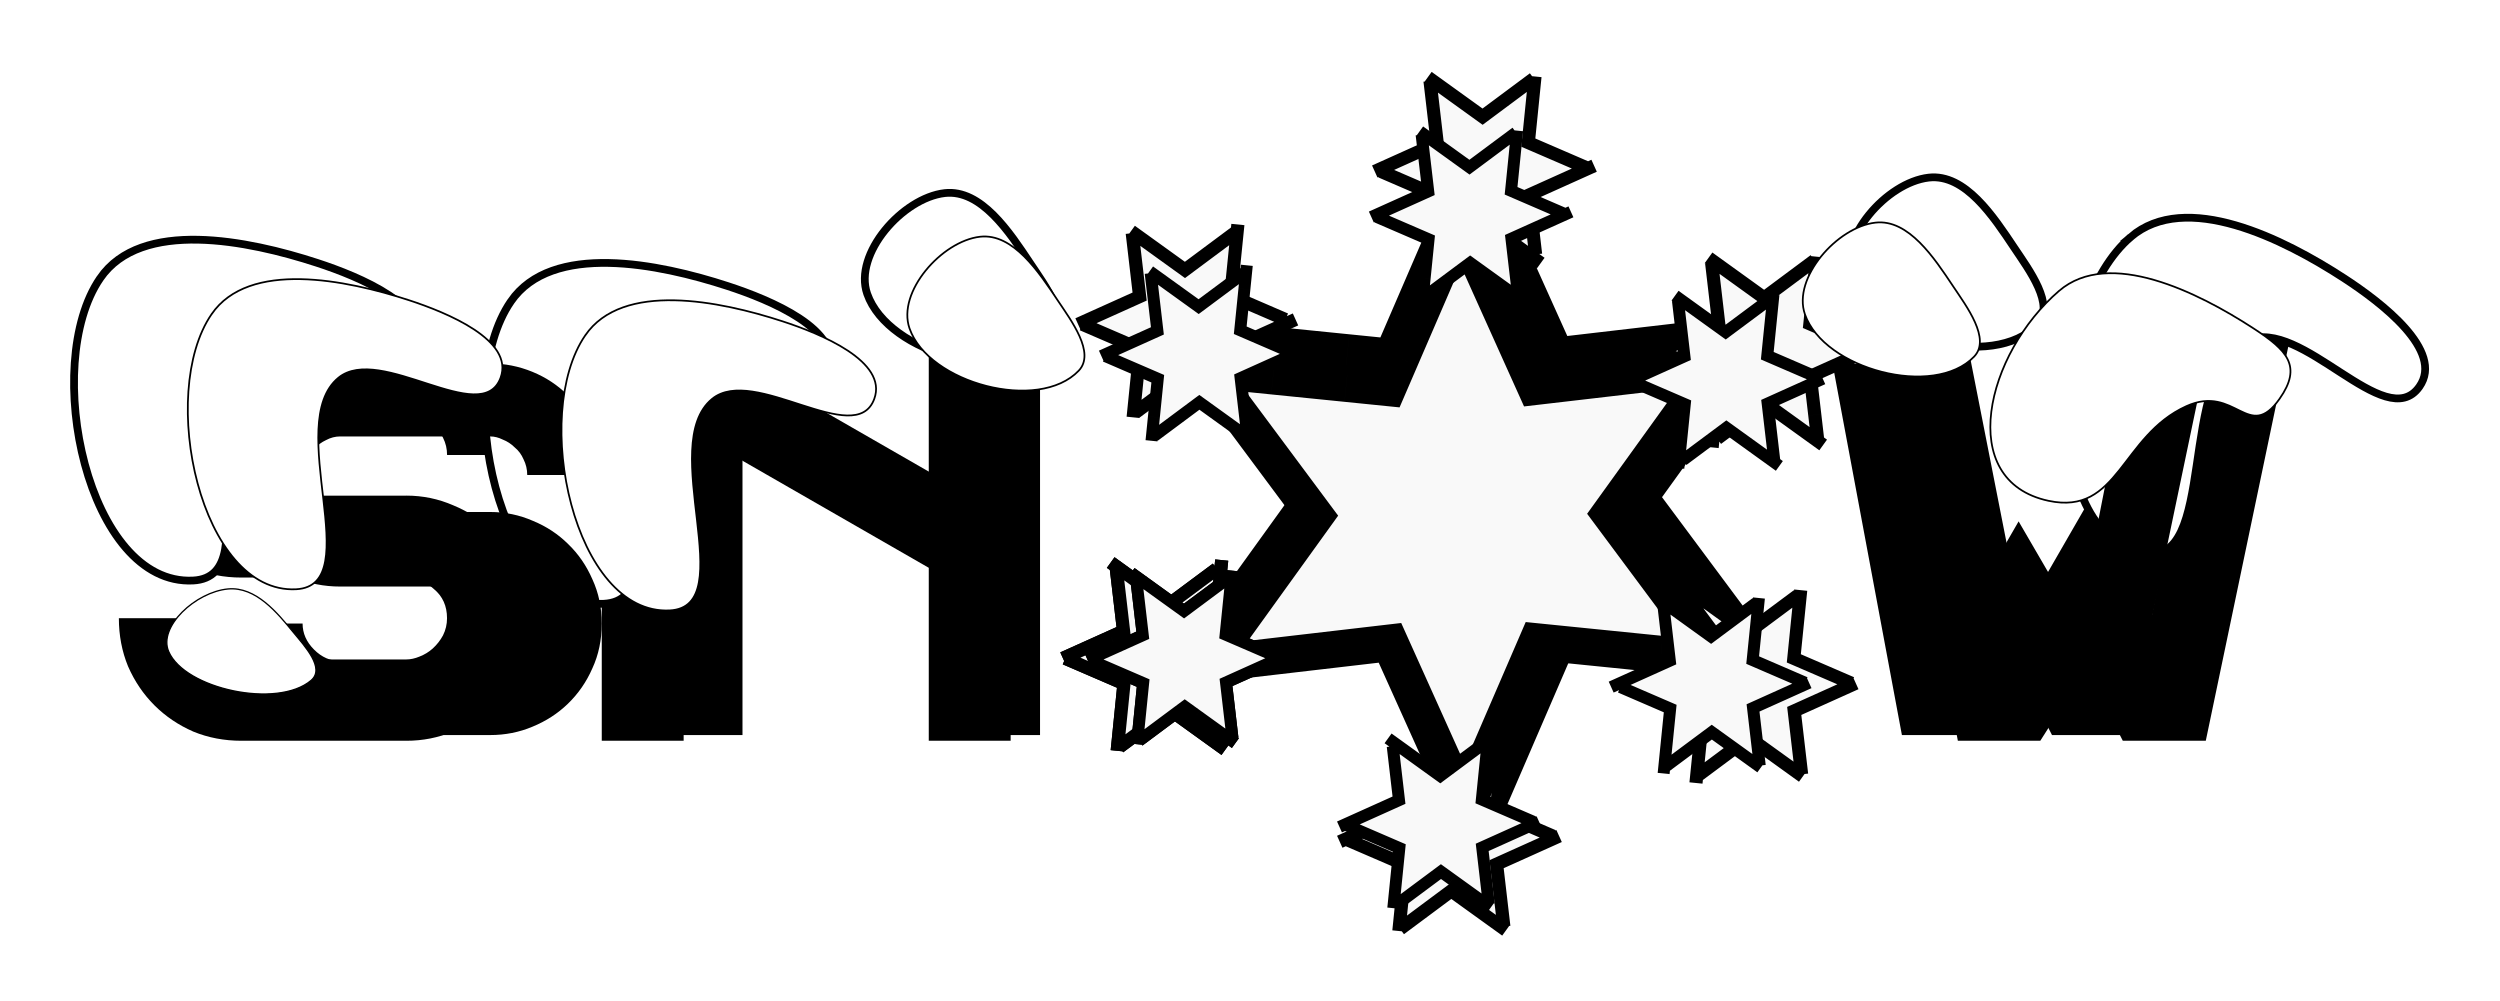 <?xml version="1.0" encoding="UTF-8" standalone="no"?>
<!-- Created with Inkscape (http://www.inkscape.org/) -->

<svg
   xmlns:dc="http://purl.org/dc/elements/1.1/"
   xmlns:cc="http://creativecommons.org/ns#"
   xmlns:rdf="http://www.w3.org/1999/02/22-rdf-syntax-ns#"
   xmlns:svg="http://www.w3.org/2000/svg"
   xmlns="http://www.w3.org/2000/svg"
   xmlns:sodipodi="http://sodipodi.sourceforge.net/DTD/sodipodi-0.dtd"
   xmlns:inkscape="http://www.inkscape.org/namespaces/inkscape"
   width="100.071mm"
   height="40.066mm"
   viewBox="0 0 354.583 141.966"
   id="svg2"
   version="1.1"
   inkscape:version="0.91 r13725"
   sodipodi:docname="snow2.svg"
   inkscape:export-filename="/home/algot/Documents/runeman.org/clipart/snow2.png"
   inkscape:export-xdpi="76.145813"
   inkscape:export-ydpi="76.145813">
  <title
     id="title4313">mojibake</title>
  <defs
     id="defs4">
    <filter
       inkscape:menu-tooltip="In and out glow with a possible offset and colorizable flood"
       inkscape:menu="Shadows and Glows"
       inkscape:label="Cutout Glow"
       style="color-interpolation-filters:sRGB"
       id="filter4289">
      <feOffset
         dy="3"
         dx="3"
         id="feOffset4291" />
      <feGaussianBlur
         stdDeviation="3"
         result="blur"
         id="feGaussianBlur4293" />
      <feFlood
         flood-color="rgb(0,0,0)"
         flood-opacity="1"
         result="flood"
         id="feFlood4295" />
      <feComposite
         in="flood"
         in2="SourceGraphic"
         operator="in"
         result="composite"
         id="feComposite4297" />
      <feBlend
         in="blur"
         in2="composite"
         mode="normal"
         id="feBlend4299" />
    </filter>
    <filter
       inkscape:collect="always"
       style="color-interpolation-filters:sRGB"
       id="filter4309"
       x="-0.032"
       width="1.064"
       y="-0.088"
       height="1.176">
      <feGaussianBlur
         inkscape:collect="always"
         stdDeviation="4.03"
         id="feGaussianBlur4311" />
    </filter>
  </defs>
  <sodipodi:namedview
     id="base"
     pagecolor="#ffffff"
     bordercolor="#666666"
     borderopacity="1.0"
     inkscape:pageopacity="0.0"
     inkscape:pageshadow="2"
     inkscape:zoom="1"
     inkscape:cx="40.85663"
     inkscape:cy="98.389921"
     inkscape:document-units="px"
     inkscape:current-layer="layer1"
     showgrid="false"
     inkscape:window-width="1366"
     inkscape:window-height="712"
     inkscape:window-x="0"
     inkscape:window-y="0"
     inkscape:window-maximized="1"
     fit-margin-top="0"
     fit-margin-left="0"
     fit-margin-right="0"
     fit-margin-bottom="0" />
  <g
     inkscape:label="Layer 1"
     inkscape:groupmode="layer"
     id="layer1"
     transform="translate(297.999,-488.786)">
    <g
       id="g4251"
       style="filter:url(#filter4309)"
       transform="matrix(1.099,0,0,1.099,10.73,-57.902)">
      <g
         id="g4253"
         style="font-style:normal;font-variant:normal;font-weight:normal;font-stretch:extra-expanded;font-size:22.5px;line-height:125%;font-family:Alfphabet;-inkscape-font-specification:'Alfphabet Extra-Expanded';text-align:center;letter-spacing:0px;word-spacing:0px;text-anchor:middle;fill:#000000;fill-opacity:1;stroke:none;stroke-width:1px;stroke-linecap:butt;stroke-linejoin:miter;stroke-opacity:1"
         transform="matrix(3.285,0,0,3.285,1010.823,-1234.611)">
        <path
           inkscape:connector-curvature="0"
           id="path4255"
           d="m -377.258,546.732 q 0.968,0 1.845,0.383 0.877,0.36 1.53,1.012 0.652,0.63 1.035,1.508 0.405,0.877 0.405,1.913 0,1.058 -0.405,1.935 -0.383,0.877 -1.058,1.53 -0.652,0.63 -1.53,0.99 -0.855,0.36 -1.823,0.36 l -6.48,0 q -1.012,0 -1.89,-0.36 -0.877,-0.383 -1.53,-1.035 -0.652,-0.652 -1.035,-1.53 -0.36,-0.877 -0.36,-1.89 l 3.195,0 q 0,0.63 0.495,1.125 0.495,0.495 1.125,0.495 l 6.48,0 q 0.247,0 0.517,-0.113 0.292,-0.113 0.517,-0.315 0.247,-0.225 0.405,-0.517 0.158,-0.315 0.158,-0.675 0,-0.72 -0.517,-1.147 -0.495,-0.45 -1.08,-0.45 l -6.48,0 q -1.035,0 -1.935,-0.383 -0.877,-0.383 -1.53,-1.035 -0.63,-0.675 -0.99,-1.53 -0.36,-0.877 -0.36,-1.867 0,-1.035 0.383,-1.913 0.383,-0.877 1.035,-1.508 0.652,-0.652 1.53,-1.012 0.877,-0.383 1.867,-0.383 l 6.48,0 q 0.945,0 1.823,0.36 0.877,0.36 1.53,1.012 0.675,0.63 1.058,1.508 0.405,0.877 0.405,1.935 l -3.217,0 q 0,-0.36 -0.158,-0.675 -0.135,-0.315 -0.383,-0.517 -0.225,-0.225 -0.517,-0.338 -0.27,-0.135 -0.54,-0.135 l -6.48,0 q -0.315,0 -0.608,0.158 -0.292,0.135 -0.517,0.383 -0.225,0.225 -0.36,0.517 -0.135,0.292 -0.135,0.608 0,0.652 0.472,1.125 0.495,0.472 1.147,0.472 l 6.48,0 z" />
        <path
           inkscape:connector-curvature="0"
           id="path4257"
           d="m -367.446,540.365 1.08,0 9.63,5.535 0,-5.535 3.217,0 0,15.998 -3.217,0 0,-6.795 -9.63,-5.535 0,12.33 -3.217,0 0,-15.998 2.138,0 z" />
        <path
           inkscape:connector-curvature="0"
           id="path4259"
           d="m -306.564,556.362 -3.263,0 -1.44,-2.835 -1.8,2.835 -3.24,0 -2.993,-16.02 3.285,0 2.205,11.205 2.542,-4.41 2.565,4.41 2.205,-11.205 3.285,0 -3.353,16.02 z" />
      </g>
      <g
         id="g4261"
         transform="matrix(1.104,-0.696,0.696,1.104,-266.649,-82.17)">
        <path
           inkscape:connector-curvature="0"
           id="path4263"
           d="m -117,490.362 -18.394,7.433 1.528,19.78 -15.634,-12.213 -16.366,11.213 2.76,-19.646 -17.894,-8.567 18.394,-7.433 -1.528,-19.78 15.634,12.213 16.366,-11.213 -2.76,19.646 z"
           style="opacity:1;fill:#f9f9f9;fill-opacity:1;stroke:#000000;stroke-width:4;stroke-linecap:square;stroke-miterlimit:4;stroke-dasharray:4, 4;stroke-dashoffset:0;stroke-opacity:1" />
        <path
           inkscape:connector-curvature="0"
           id="path4265"
           d="m -152.561,451.687 -5.974,2.414 0.496,6.424 -5.077,-3.966 -5.315,3.642 0.896,-6.38 -5.811,-2.782 5.974,-2.414 -0.496,-6.424 5.077,3.966 5.315,-3.642 -0.896,6.38 z"
           inkscape:transform-center-y="-30"
           inkscape:transform-center-x="14"
           style="opacity:1;fill:#f9f9f9;fill-opacity:1;stroke:#000000;stroke-width:1.299;stroke-linecap:square;stroke-miterlimit:4;stroke-dasharray:1.299, 1.299;stroke-dashoffset:0;stroke-opacity:1"
           transform="matrix(0.866,-0.5,0.5,0.866,-248.513,-13.006)" />
        <path
           inkscape:connector-curvature="0"
           id="path4267"
           d="m -152.561,451.687 -5.974,2.414 0.496,6.424 -5.077,-3.966 -5.315,3.642 0.896,-6.38 -5.811,-2.782 5.974,-2.414 -0.496,-6.424 5.077,3.966 5.315,-3.642 -0.896,6.38 z"
           inkscape:transform-center-y="-2.8756477"
           inkscape:transform-center-x="32.980765"
           style="opacity:1;fill:#f9f9f9;fill-opacity:1;stroke:#000000;stroke-width:1.299;stroke-linecap:square;stroke-miterlimit:4;stroke-dasharray:1.299, 1.299;stroke-dashoffset:0;stroke-opacity:1"
           transform="matrix(0,-1,1,0,-634.296,323.533)" />
        <path
           inkscape:connector-curvature="0"
           id="path4269"
           d="m -152.561,451.687 -5.974,2.414 0.496,6.424 -5.077,-3.966 -5.315,3.642 0.896,-6.38 -5.811,-2.782 5.974,-2.414 -0.496,-6.424 5.077,3.966 5.315,-3.642 -0.896,6.38 z"
           inkscape:transform-center-y="-2.8756477"
           inkscape:transform-center-x="32.980765"
           style="opacity:1;fill:#f9f9f9;fill-opacity:1;stroke:#000000;stroke-width:1.299;stroke-linecap:square;stroke-miterlimit:4;stroke-dasharray:1.299, 1.299;stroke-dashoffset:0;stroke-opacity:1"
           transform="matrix(0,-1,1,0,-634.296,323.533)" />
        <path
           inkscape:connector-curvature="0"
           id="path4271"
           d="m -152.561,451.687 -5.974,2.414 0.496,6.424 -5.077,-3.966 -5.315,3.642 0.896,-6.38 -5.811,-2.782 5.974,-2.414 -0.496,-6.424 5.077,3.966 5.315,-3.642 -0.896,6.38 z"
           inkscape:transform-center-y="27.12436"
           inkscape:transform-center-x="18.98077"
           style="opacity:1;fill:#f9f9f9;fill-opacity:1;stroke:#000000;stroke-width:1.299;stroke-linecap:square;stroke-miterlimit:4;stroke-dasharray:1.299, 1.299;stroke-dashoffset:0;stroke-opacity:1"
           transform="matrix(-0.866,-0.5,0.5,-0.866,-535.737,825.901)" />
        <path
           inkscape:connector-curvature="0"
           id="path4273"
           d="m -152.561,451.687 -5.974,2.414 0.496,6.424 -5.077,-3.966 -5.315,3.642 0.896,-6.38 -5.811,-2.782 5.974,-2.414 -0.496,-6.424 5.077,3.966 5.315,-3.642 -0.896,6.38 z"
           inkscape:transform-center-y="30.000009"
           inkscape:transform-center-x="-13.999998"
           style="opacity:1;fill:#f9f9f9;fill-opacity:1;stroke:#000000;stroke-width:1.299;stroke-linecap:square;stroke-miterlimit:4;stroke-dasharray:1.299, 1.299;stroke-dashoffset:0;stroke-opacity:1"
           transform="matrix(-0.866,0.5,-0.5,-0.866,-51.394,991.73)" />
        <path
           inkscape:connector-curvature="0"
           id="path4275"
           d="m -152.561,451.687 -5.974,2.414 0.496,6.424 -5.077,-3.966 -5.315,3.642 0.896,-6.38 -5.811,-2.782 5.974,-2.414 -0.496,-6.424 5.077,3.966 5.315,-3.642 -0.896,6.38 z"
           inkscape:transform-center-y="2.8756495"
           inkscape:transform-center-x="-32.980769"
           style="opacity:1;fill:#f9f9f9;fill-opacity:1;stroke:#000000;stroke-width:1.299;stroke-linecap:square;stroke-miterlimit:4;stroke-dasharray:1.299, 1.299;stroke-dashoffset:0;stroke-opacity:1"
           transform="matrix(0,1,-1,0,334.39,655.191)" />
        <path
           inkscape:connector-curvature="0"
           id="path4277"
           d="m -152.561,451.687 -5.974,2.414 0.496,6.424 -5.077,-3.966 -5.315,3.642 0.896,-6.38 -5.811,-2.782 5.974,-2.414 -0.496,-6.424 5.077,3.966 5.315,-3.642 -0.896,6.38 z"
           inkscape:transform-center-y="-27.124359"
           inkscape:transform-center-x="-18.980774"
           style="opacity:1;fill:#f9f9f9;fill-opacity:1;stroke:#000000;stroke-width:1.299;stroke-linecap:square;stroke-miterlimit:4;stroke-dasharray:1.299, 1.299;stroke-dashoffset:0;stroke-opacity:1"
           transform="matrix(0.866,0.5,-0.5,0.866,235.83,152.823)" />
      </g>
      <path
         style="fill:#ffffff;fill-rule:evenodd;stroke:#000000;stroke-width:1px;stroke-linecap:butt;stroke-linejoin:miter;stroke-opacity:1"
         d="m -268,533.362 c -7.686,11.222 -1.584,39.687 12,39 10.185,-0.515 -1.887,-23.535 6,-30 5.929,-4.861 20.363,7.199 23,0 1.952,-5.33 -7.604,-9.239 -13,-11 -8.895,-2.903 -22.713,-5.72 -28,2 z"
         id="path4279"
         inkscape:connector-curvature="0"
         sodipodi:nodetypes="ssssss" />
      <path
         sodipodi:nodetypes="ssssss"
         inkscape:connector-curvature="0"
         id="path4281"
         d="m -215,536.362 c -7.686,11.222 -1.584,39.687 12,39 10.185,-0.515 -1.887,-23.535 6,-30 5.929,-4.861 20.363,7.199 23,0 1.952,-5.33 -7.604,-9.239 -13,-11 -8.895,-2.903 -22.713,-5.72 -28,2 z"
         style="fill:#ffffff;fill-rule:evenodd;stroke:#000000;stroke-width:1px;stroke-linecap:butt;stroke-linejoin:miter;stroke-opacity:1" />
      <path
         style="fill:#ffffff;fill-rule:evenodd;stroke:#000000;stroke-width:1px;stroke-linecap:butt;stroke-linejoin:miter;stroke-opacity:1"
         d="m -5.952,528.04 c -10.328,8.85 -11.802,37.925 1.497,40.777 9.971,2.138 4.269,-23.221 13.56,-27.425 6.985,-3.16 17.806,12.224 22.216,5.953 3.265,-4.643 -4.953,-10.892 -9.71,-13.99 -7.841,-5.107 -20.458,-11.404 -27.564,-5.315 z"
         id="path4283"
         inkscape:connector-curvature="0"
         sodipodi:nodetypes="ssssss" />
      <path
         style="fill:#ffffff;fill-rule:evenodd;stroke:#000000;stroke-width:1px;stroke-linecap:butt;stroke-linejoin:miter;stroke-opacity:1"
         d="m -169,535.362 c -1.798,-5.163 4.569,-12.374 10,-13 4.706,-0.542 8.371,5.059 11,9 1.931,2.895 5.403,7.483 3,10 -5.694,5.965 -21.288,1.788 -24,-6 z"
         id="path4285"
         inkscape:connector-curvature="0"
         sodipodi:nodetypes="sssss" />
      <path
         style="fill:#ffffff;fill-rule:evenodd;stroke:#000000;stroke-width:1px;stroke-linecap:butt;stroke-linejoin:miter;stroke-opacity:1"
         d="m -42,533.362 c -1.798,-5.163 4.569,-12.374 10,-13 4.706,-0.542 8.371,5.059 11,9 1.931,2.895 5.403,7.483 3,10 -5.694,5.965 -21.288,1.788 -24,-6 z"
         id="path4287"
         inkscape:connector-curvature="0"
         sodipodi:nodetypes="sssss" />
    </g>
    <g
       id="text4136"
       style="font-style:normal;font-variant:normal;font-weight:normal;font-stretch:extra-expanded;font-size:22.5px;line-height:125%;font-family:Alfphabet;-inkscape-font-specification:'Alfphabet Extra-Expanded';text-align:center;letter-spacing:0px;word-spacing:0px;text-anchor:middle;fill:#000000;fill-opacity:1;stroke:none;stroke-width:1px;stroke-linecap:butt;stroke-linejoin:miter;stroke-opacity:1"
       transform="matrix(3.285,0,0,3.285,1010.823,-1234.611)">
      <path
         inkscape:connector-curvature="0"
         id="path4180"
         d="m -377.258,546.732 q 0.968,0 1.845,0.383 0.877,0.36 1.53,1.012 0.652,0.63 1.035,1.508 0.405,0.877 0.405,1.913 0,1.058 -0.405,1.935 -0.383,0.877 -1.058,1.53 -0.652,0.63 -1.53,0.99 -0.855,0.36 -1.823,0.36 l -6.48,0 q -1.012,0 -1.89,-0.36 -0.877,-0.383 -1.53,-1.035 -0.652,-0.652 -1.035,-1.53 -0.36,-0.877 -0.36,-1.89 l 3.195,0 q 0,0.63 0.495,1.125 0.495,0.495 1.125,0.495 l 6.48,0 q 0.247,0 0.517,-0.113 0.292,-0.113 0.517,-0.315 0.247,-0.225 0.405,-0.517 0.158,-0.315 0.158,-0.675 0,-0.72 -0.517,-1.147 -0.495,-0.45 -1.08,-0.45 l -6.48,0 q -1.035,0 -1.935,-0.383 -0.877,-0.383 -1.53,-1.035 -0.63,-0.675 -0.99,-1.53 -0.36,-0.877 -0.36,-1.867 0,-1.035 0.383,-1.913 0.383,-0.877 1.035,-1.508 0.652,-0.652 1.53,-1.012 0.877,-0.383 1.867,-0.383 l 6.48,0 q 0.945,0 1.823,0.36 0.877,0.36 1.53,1.012 0.675,0.63 1.058,1.508 0.405,0.877 0.405,1.935 l -3.217,0 q 0,-0.36 -0.158,-0.675 -0.135,-0.315 -0.383,-0.517 -0.225,-0.225 -0.517,-0.338 -0.27,-0.135 -0.54,-0.135 l -6.48,0 q -0.315,0 -0.608,0.158 -0.292,0.135 -0.517,0.383 -0.225,0.225 -0.36,0.517 -0.135,0.292 -0.135,0.608 0,0.652 0.472,1.125 0.495,0.472 1.147,0.472 l 6.48,0 z" />
      <path
         inkscape:connector-curvature="0"
         id="path4182"
         d="m -367.446,540.365 1.08,0 9.63,5.535 0,-5.535 3.217,0 0,15.998 -3.217,0 0,-6.795 -9.63,-5.535 0,12.33 -3.217,0 0,-15.998 2.138,0 z" />
      <path
         inkscape:connector-curvature="0"
         id="path4184"
         d="m -306.564,556.362 -3.263,0 -1.44,-2.835 -1.8,2.835 -3.24,0 -2.993,-16.02 3.285,0 2.205,11.205 2.542,-4.41 2.565,4.41 2.205,-11.205 3.285,0 -3.353,16.02 z" />
    </g>
    <g
       id="g4156"
       transform="matrix(1.104,-0.696,0.696,1.104,-266.649,-82.17)">
      <path
         inkscape:connector-curvature="0"
         id="path4140"
         d="m -117,490.362 -18.394,7.433 1.528,19.78 -15.634,-12.213 -16.366,11.213 2.76,-19.646 -17.894,-8.567 18.394,-7.433 -1.528,-19.78 15.634,12.213 16.366,-11.213 -2.76,19.646 z"
         style="opacity:1;fill:#f9f9f9;fill-opacity:1;stroke:#000000;stroke-width:4;stroke-linecap:square;stroke-miterlimit:4;stroke-dasharray:4, 4;stroke-dashoffset:0;stroke-opacity:1" />
      <path
         inkscape:connector-curvature="0"
         id="path4142"
         d="m -152.561,451.687 -5.974,2.414 0.496,6.424 -5.077,-3.966 -5.315,3.642 0.896,-6.38 -5.811,-2.782 5.974,-2.414 -0.496,-6.424 5.077,3.966 5.315,-3.642 -0.896,6.38 z"
         inkscape:transform-center-y="-30"
         inkscape:transform-center-x="14"
         style="opacity:1;fill:#f9f9f9;fill-opacity:1;stroke:#000000;stroke-width:1.299;stroke-linecap:square;stroke-miterlimit:4;stroke-dasharray:1.299, 1.299;stroke-dashoffset:0;stroke-opacity:1"
         transform="matrix(0.866,-0.5,0.5,0.866,-248.513,-13.006)" />
      <path
         inkscape:connector-curvature="0"
         id="path4144"
         d="m -152.561,451.687 -5.974,2.414 0.496,6.424 -5.077,-3.966 -5.315,3.642 0.896,-6.38 -5.811,-2.782 5.974,-2.414 -0.496,-6.424 5.077,3.966 5.315,-3.642 -0.896,6.38 z"
         inkscape:transform-center-y="-2.8756477"
         inkscape:transform-center-x="32.980765"
         style="opacity:1;fill:#f9f9f9;fill-opacity:1;stroke:#000000;stroke-width:1.299;stroke-linecap:square;stroke-miterlimit:4;stroke-dasharray:1.299, 1.299;stroke-dashoffset:0;stroke-opacity:1"
         transform="matrix(0,-1,1,0,-634.296,323.533)" />
      <path
         inkscape:connector-curvature="0"
         id="path4146"
         d="m -152.561,451.687 -5.974,2.414 0.496,6.424 -5.077,-3.966 -5.315,3.642 0.896,-6.38 -5.811,-2.782 5.974,-2.414 -0.496,-6.424 5.077,3.966 5.315,-3.642 -0.896,6.38 z"
         inkscape:transform-center-y="-2.8756477"
         inkscape:transform-center-x="32.980765"
         style="opacity:1;fill:#f9f9f9;fill-opacity:1;stroke:#000000;stroke-width:1.299;stroke-linecap:square;stroke-miterlimit:4;stroke-dasharray:1.299, 1.299;stroke-dashoffset:0;stroke-opacity:1"
         transform="matrix(0,-1,1,0,-634.296,323.533)" />
      <path
         inkscape:connector-curvature="0"
         id="path4148"
         d="m -152.561,451.687 -5.974,2.414 0.496,6.424 -5.077,-3.966 -5.315,3.642 0.896,-6.38 -5.811,-2.782 5.974,-2.414 -0.496,-6.424 5.077,3.966 5.315,-3.642 -0.896,6.38 z"
         inkscape:transform-center-y="27.12436"
         inkscape:transform-center-x="18.98077"
         style="opacity:1;fill:#f9f9f9;fill-opacity:1;stroke:#000000;stroke-width:1.299;stroke-linecap:square;stroke-miterlimit:4;stroke-dasharray:1.299, 1.299;stroke-dashoffset:0;stroke-opacity:1"
         transform="matrix(-0.866,-0.5,0.5,-0.866,-535.737,825.901)" />
      <path
         inkscape:connector-curvature="0"
         id="path4150"
         d="m -152.561,451.687 -5.974,2.414 0.496,6.424 -5.077,-3.966 -5.315,3.642 0.896,-6.38 -5.811,-2.782 5.974,-2.414 -0.496,-6.424 5.077,3.966 5.315,-3.642 -0.896,6.38 z"
         inkscape:transform-center-y="30.000009"
         inkscape:transform-center-x="-13.999998"
         style="opacity:1;fill:#f9f9f9;fill-opacity:1;stroke:#000000;stroke-width:1.299;stroke-linecap:square;stroke-miterlimit:4;stroke-dasharray:1.299, 1.299;stroke-dashoffset:0;stroke-opacity:1"
         transform="matrix(-0.866,0.5,-0.5,-0.866,-51.394,991.73)" />
      <path
         inkscape:connector-curvature="0"
         id="path4152"
         d="m -152.561,451.687 -5.974,2.414 0.496,6.424 -5.077,-3.966 -5.315,3.642 0.896,-6.38 -5.811,-2.782 5.974,-2.414 -0.496,-6.424 5.077,3.966 5.315,-3.642 -0.896,6.38 z"
         inkscape:transform-center-y="2.8756495"
         inkscape:transform-center-x="-32.980769"
         style="opacity:1;fill:#f9f9f9;fill-opacity:1;stroke:#000000;stroke-width:1.299;stroke-linecap:square;stroke-miterlimit:4;stroke-dasharray:1.299, 1.299;stroke-dashoffset:0;stroke-opacity:1"
         transform="matrix(0,1,-1,0,334.39,655.191)" />
      <path
         inkscape:connector-curvature="0"
         id="path4154"
         d="m -152.561,451.687 -5.974,2.414 0.496,6.424 -5.077,-3.966 -5.315,3.642 0.896,-6.38 -5.811,-2.782 5.974,-2.414 -0.496,-6.424 5.077,3.966 5.315,-3.642 -0.896,6.38 z"
         inkscape:transform-center-y="-27.124359"
         inkscape:transform-center-x="-18.980774"
         style="opacity:1;fill:#f9f9f9;fill-opacity:1;stroke:#000000;stroke-width:1.299;stroke-linecap:square;stroke-miterlimit:4;stroke-dasharray:1.299, 1.299;stroke-dashoffset:0;stroke-opacity:1"
         transform="matrix(0.866,0.5,-0.5,0.866,235.83,152.823)" />
    </g>
    <path
       style="fill:#ffffff;fill-rule:evenodd;stroke:#000000;stroke-width:0.25;stroke-linecap:butt;stroke-linejoin:miter;stroke-opacity:1"
       d="m -268,533.362 c -7.686,11.222 -1.584,39.687 12,39 10.185,-0.515 -1.887,-23.535 6,-30 5.929,-4.861 20.363,7.199 23,0 1.952,-5.33 -7.604,-9.239 -13,-11 -8.895,-2.903 -22.713,-5.72 -28,2 z"
       id="path4194"
       inkscape:connector-curvature="0"
       sodipodi:nodetypes="ssssss" />
    <path
       sodipodi:nodetypes="ssssss"
       inkscape:connector-curvature="0"
       id="path4196"
       d="m -215,536.362 c -7.686,11.222 -1.584,39.687 12,39 10.185,-0.515 -1.887,-23.535 6,-30 5.929,-4.861 20.363,7.199 23,0 1.952,-5.33 -7.604,-9.239 -13,-11 -8.895,-2.903 -22.713,-5.72 -28,2 z"
       style="fill:#ffffff;fill-rule:evenodd;stroke:#000000;stroke-width:0.25;stroke-linecap:butt;stroke-linejoin:miter;stroke-opacity:1" />
    <path
       style="fill:#ffffff;fill-rule:evenodd;stroke:#000000;stroke-width:0.25;stroke-linecap:butt;stroke-linejoin:miter;stroke-opacity:1"
       d="m -5.952,530.04 c -10.328,8.85 -14.802,26.925 -1.503,29.777 9.971,2.138 10.269,-9.221 19.56,-13.425 6.985,-3.16 8.806,5.224 13.216,-1.047 3.265,-4.643 1.047,-6.892 -3.71,-9.99 -7.841,-5.107 -20.458,-11.404 -27.564,-5.315 z"
       id="path4198"
       inkscape:connector-curvature="0"
       sodipodi:nodetypes="ssssss" />
    <path
       style="fill:#ffffff;fill-rule:evenodd;stroke:#000000;stroke-width:0.25;stroke-linecap:butt;stroke-linejoin:miter;stroke-opacity:1"
       d="m -169,535.362 c -1.798,-5.163 4.569,-12.374 10,-13 4.706,-0.542 8.371,5.059 11,9 1.931,2.895 5.403,7.483 3,10 -5.694,5.965 -21.288,1.788 -24,-6 z"
       id="path4200"
       inkscape:connector-curvature="0"
       sodipodi:nodetypes="sssss" />
    <path
       style="fill:#ffffff;fill-rule:evenodd;stroke:#000000;stroke-width:0.25;stroke-linecap:butt;stroke-linejoin:miter;stroke-opacity:1"
       d="m -42,533.362 c -1.798,-5.163 4.569,-12.374 10,-13 4.706,-0.542 8.371,5.059 11,9 1.931,2.895 5.403,7.483 3,10 -5.694,5.965 -21.288,1.788 -24,-6 z"
       id="path4204"
       inkscape:connector-curvature="0"
       sodipodi:nodetypes="sssss" />
    <path
       sodipodi:nodetypes="sssss"
       inkscape:connector-curvature="0"
       id="path5441"
       d="m -274.079,581.194 c -1.514,-3.524 3.847,-8.447 8.419,-8.874 3.962,-0.37 7.048,3.453 9.261,6.144 1.626,1.976 4.549,5.108 2.526,6.826 -4.794,4.072 -17.923,1.22 -20.206,-4.096 z"
       style="fill:#ffffff;fill-rule:evenodd;stroke:#000000;stroke-width:0.19;stroke-linecap:butt;stroke-linejoin:miter;stroke-opacity:1" />
  </g>
</svg>
